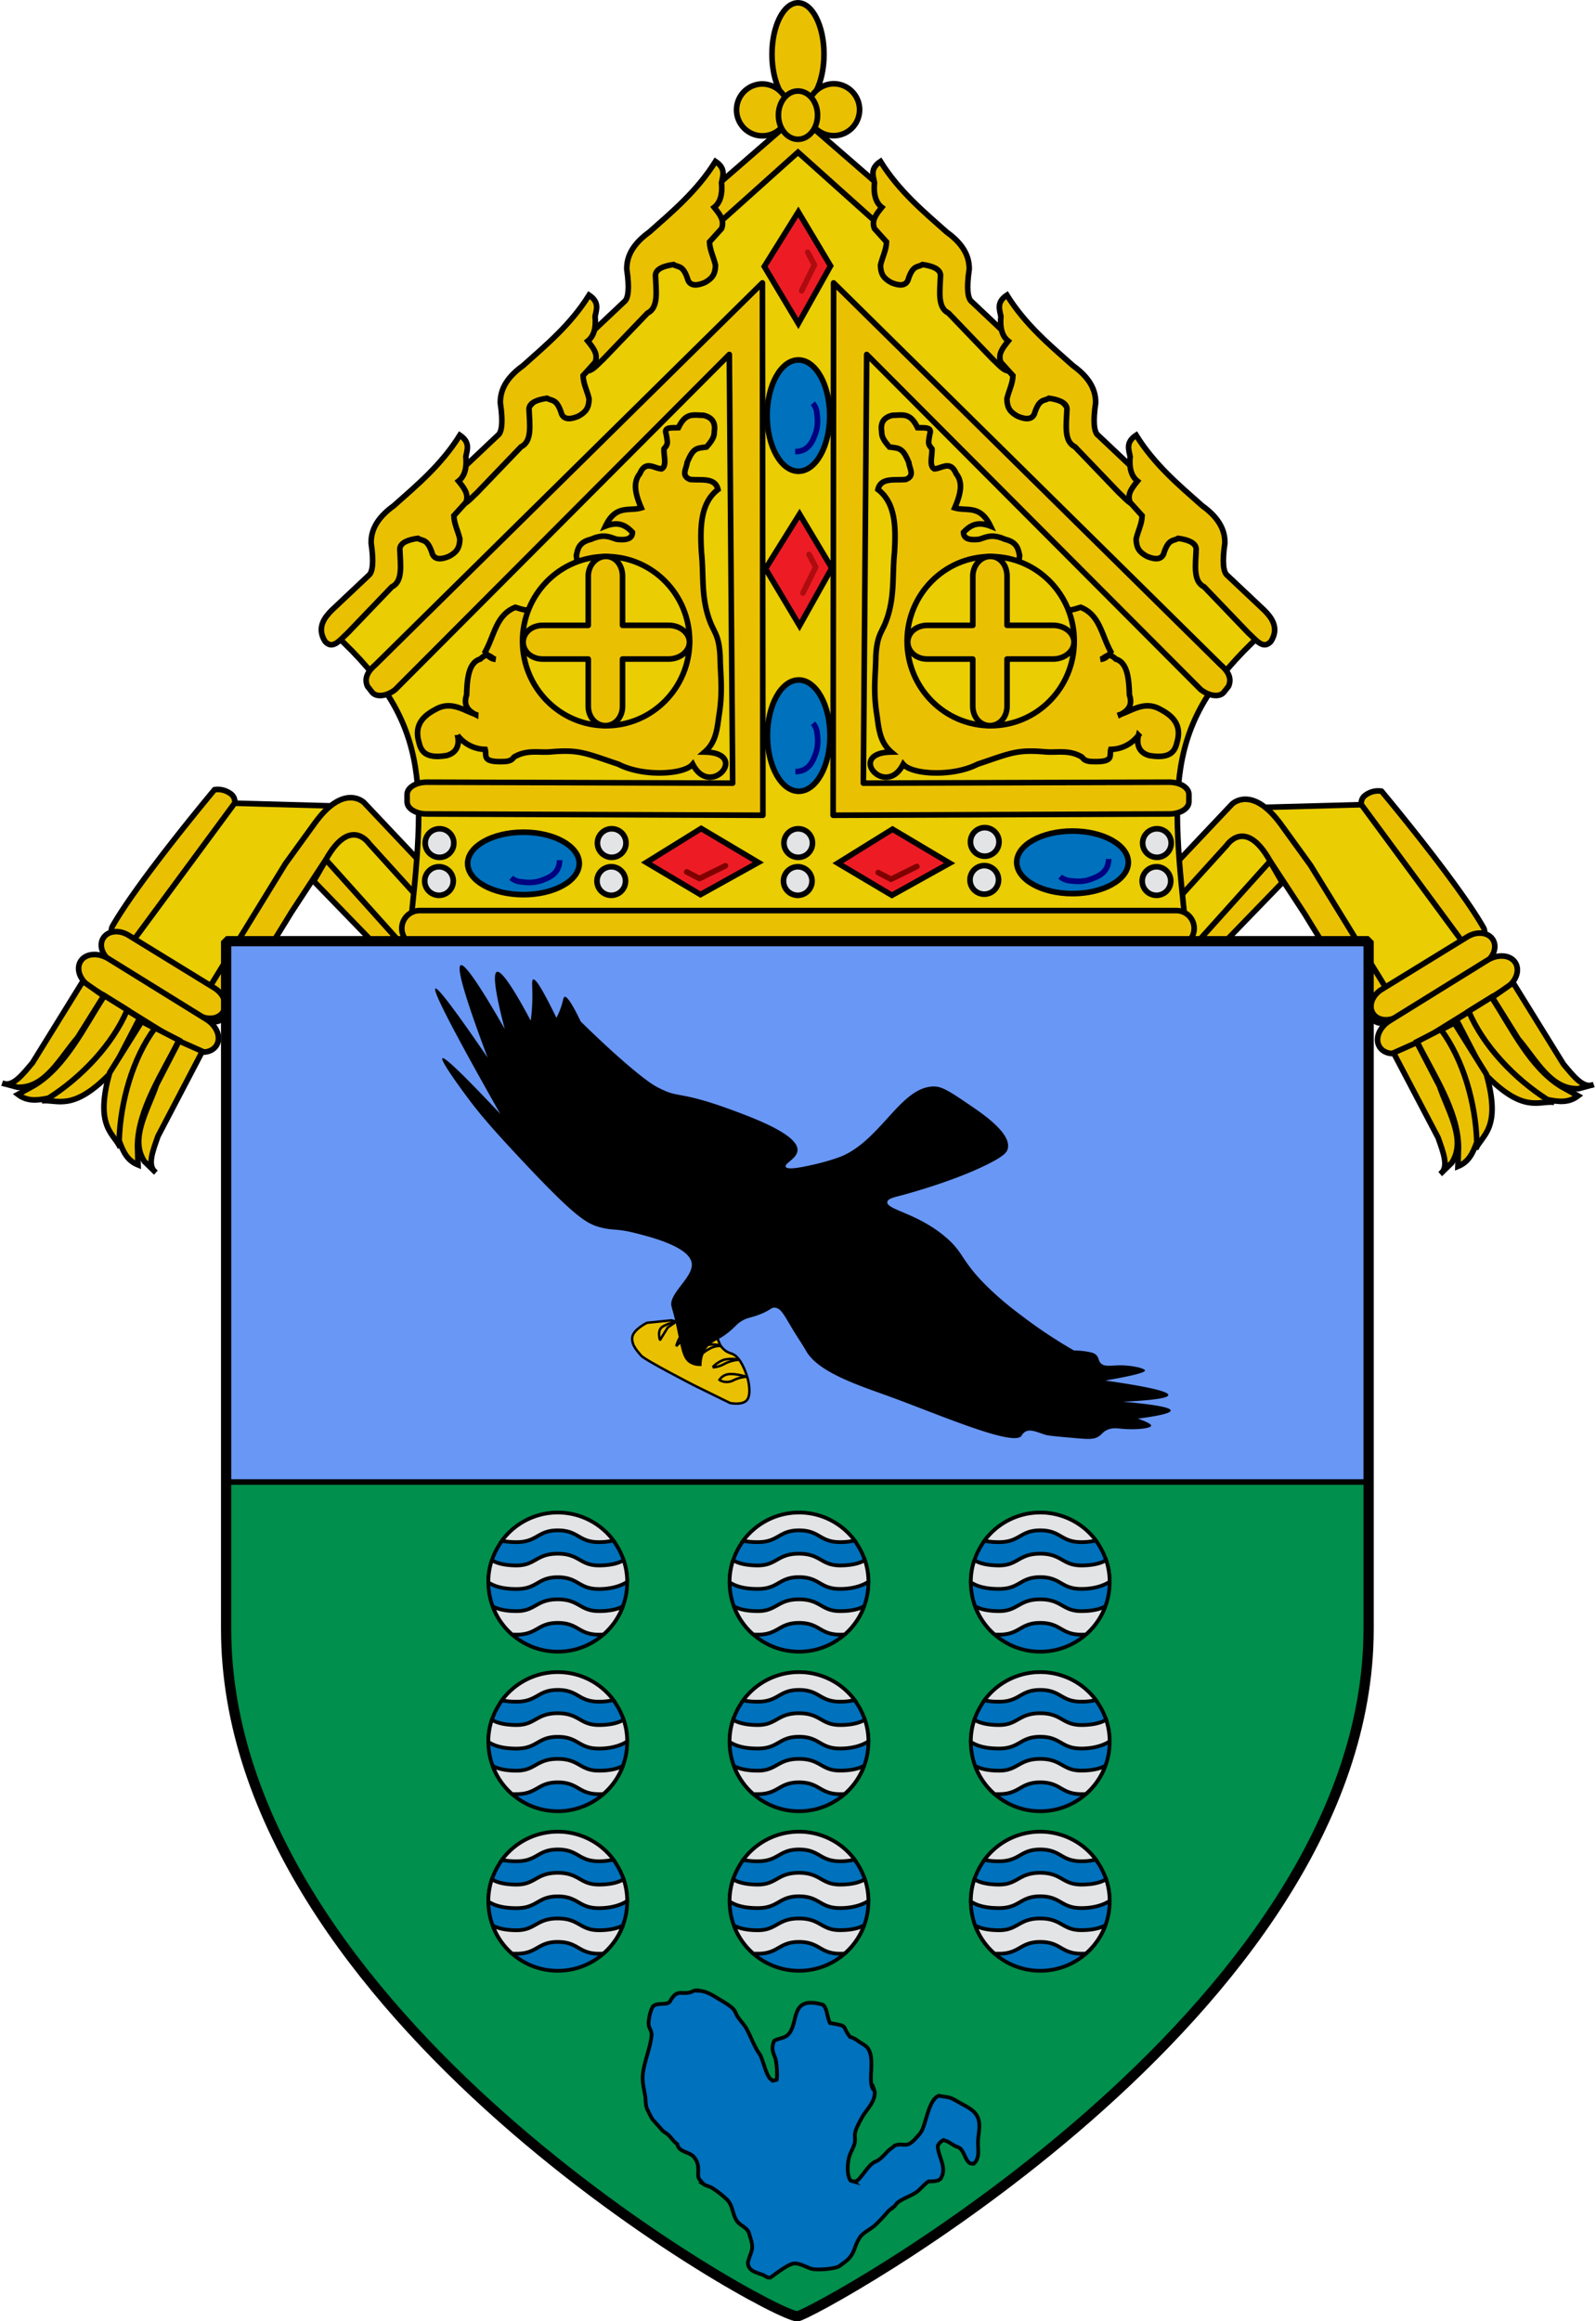 <svg xmlns="http://www.w3.org/2000/svg" width="855.65" height="1244.28" viewBox="0 0 855.65 1244.28">
  <g>
    <g>
      <path d="M650.8,505.4l39.77-43.82,56.08,85.55,55.25-31.3L738.29,431.1l-76.18,2.09L600.18,505.4Z" fill="#eacd02" stroke="#000" stroke-width="3"/>
      <path d="M747.4,536.68s-3.75,22.76-15.56,4.84-32.39-51.68-32.39-51.68L680.84,461.4C667.72,438,657.75,453,657.75,453l-47.69,52.62.76-22,49.72-52.62s10.68-10.59,26.38,11.13l15.73,21.75Z" fill="#eac102" stroke="#000" stroke-width="3"/>
      <path d="M641.42,505.62l39.45-43.92,6.59,11.4L656.59,505Z" fill="#eac102" stroke="#000" stroke-linecap="round" stroke-linejoin="round" stroke-width="3"/>
      <path d="M794.54,505.55c.89-.54,2.37-5.58.75-8.41-14.18-24.77-54.62-73.05-54.62-73.05h0a11.4,11.4,0,0,0-6.94,1.1c-1.81,1-4,2.16-4,5.92l55.62,75.49C787.28,509.17,792.34,506.88,794.54,505.55Z" fill="#eac102" stroke="#000" stroke-width="3"/>
      <g>
        <path d="M740.77,530.34l46-28.23c5.07-3.11,11.14-2.43,13.6,1.55s.34,9.69-4.74,12.81l-46,28.22c-5.08,3.12-11.15,2.43-13.6-1.55S735.69,533.45,740.77,530.34Z" fill="#eac102" stroke="#000" stroke-linecap="round" stroke-linejoin="round" stroke-width="3" fill-rule="evenodd"/>
        <path d="M745.06,547.15l52.37-32.44c5.67-3.51,12.36-2.91,15,1.33s.2,10.49-5.46,14L754.6,562.47c-5.67,3.51-12.36,2.92-15-1.32S739.39,550.66,745.06,547.15Z" fill="#eac102" stroke="#000" stroke-linecap="round" stroke-linejoin="round" stroke-width="3" fill-rule="evenodd"/>
        <path d="M833.17,590.89c-8-1.17-16.33,6.56-37.5-15.66L780.76,546.5l7.53-4.64c5.8,16,18.12,29.69,29.23,38.1Z" fill="#eac102" stroke="#000" stroke-width="3"/>
        <path d="M787.41,542.08l12.22-7.59c10.55,16.1,20.65,37.74,37.39,47.93l9,5c-5,3.81-10.24,3.27-16.43,2C812,578.25,795.13,560.52,787.41,542.08Z" fill="#eac102" stroke="#000" stroke-width="3"/>
        <path d="M800.06,534.64l11.16-7.86,27,43.66c5.31,6.31,10.61,13.31,16.13,10.94l-8.24,2.21c-14.72.47-22.48-15.34-32.15-26.67Z" fill="#eac102" stroke="#000" stroke-width="3"/>
        <path d="M791.19,615.92c3.08-7.45,14-10.64,5.66-40.14l-17.16-27.46-7.83,4.08c10.8,13.14,16.33,30.71,17.9,44.53Z" fill="#eac102" stroke="#000" stroke-width="3"/>
        <path d="M772.49,551.77l-12.79,6.59c8.49,17.26,22,37,22.22,56.54l-.3,10.31c5.86-2.38,8-7.11,10.14-13-.63-20.9-7.32-44.37-19.27-60.4Z" fill="#eac102" stroke="#000" stroke-width="3"/>
        <path d="M759.61,558.81l-12.48,5.55L771,609.84c2.72,7.78,6,15.9,1.19,19.42l6.12-5.94c7.92-12.38-1.75-27.1-6.58-41.18Z" fill="#eac102" stroke="#000" stroke-width="3"/>
      </g>
    </g>
    <g>
      <path d="M204.84,504.62l-39.77-43.83L109,546.35l-55.24-31.3,63.61-84.73,76.18,2.09,61.93,72.21Z" fill="#eacd02" stroke="#000" stroke-width="3"/>
      <path d="M108.24,535.9s3.76,22.76,15.56,4.84,32.39-51.68,32.39-51.68l18.62-28.44c13.12-23.36,23.09-8.43,23.09-8.43l47.69,52.62-.77-22.05-49.71-52.61s-10.68-10.59-26.38,11.13L153,463Z" fill="#eac102" stroke="#000" stroke-width="3"/>
      <path d="M214.22,504.83l-39.44-43.92-6.6,11.4,30.88,31.88Z" fill="#eac102" stroke="#000" stroke-linecap="round" stroke-linejoin="round" stroke-width="3"/>
      <path d="M61.11,504.76c-.9-.53-2.37-5.58-.76-8.4C74.53,471.59,115,423.31,115,423.31h0a11.36,11.36,0,0,1,6.94,1.1c1.81,1,4,2.16,4,5.92L70.26,505.82C68.37,508.39,63.31,506.09,61.11,504.76Z" fill="#eac102" stroke="#000" stroke-width="3"/>
      <g>
        <path d="M114.87,529.55,68.92,501.33c-5.08-3.12-11.15-2.43-13.6,1.55s-.35,9.69,4.73,12.81l46,28.22c5.08,3.12,11.14,2.43,13.6-1.55S120,532.67,114.87,529.55Z" fill="#eac102" stroke="#000" stroke-linecap="round" stroke-linejoin="round" stroke-width="3" fill-rule="evenodd"/>
        <path d="M110.59,546.37,58.21,513.93c-5.67-3.51-12.36-2.92-15,1.33s-.21,10.48,5.46,14l52.38,32.44c5.66,3.51,12.35,2.92,15-1.33S116.26,549.88,110.59,546.37Z" fill="#eac102" stroke="#000" stroke-linecap="round" stroke-linejoin="round" stroke-width="3" fill-rule="evenodd"/>
        <path d="M22.48,590.1c8-1.16,16.32,6.56,37.5-15.66l14.9-28.73-7.52-4.63c-5.8,16-18.13,29.69-29.24,38.09Z" fill="#eac102" stroke="#000" stroke-width="3"/>
        <path d="M68.23,541.3,56,533.7c-10.54,16.1-20.65,37.74-37.39,47.94l-9,5c5,3.81,10.23,3.27,16.42,2C43.7,577.46,60.51,559.73,68.23,541.3Z" fill="#eac102" stroke="#000" stroke-width="3"/>
        <path d="M55.58,533.86,44.42,526l-27,43.67C12.07,576,6.77,583,1.26,580.6l8.24,2.21c14.72.47,22.47-15.34,32.14-26.68Z" fill="#eac102" stroke="#000" stroke-width="3"/>
        <path d="M64.46,615.14c-3.09-7.46-14-10.64-5.66-40.15L76,547.54l7.84,4.08c-10.8,13.13-16.33,30.71-17.9,44.52Z" fill="#eac102" stroke="#000" stroke-width="3"/>
        <path d="M83.15,551l12.79,6.59c-8.49,17.26-22,37-22.22,56.54l.3,10.31c-5.86-2.38-8-7.11-10.14-13C64.51,590.49,71.21,567,83.15,551Z" fill="#eac102" stroke="#000" stroke-width="3"/>
        <path d="M96,558l12.48,5.55L84.68,609.06c-2.71,7.78-6,15.9-1.18,19.41l-6.12-5.93c-7.93-12.38,1.74-27.1,6.57-41.18Z" fill="#eac102" stroke="#000" stroke-width="3"/>
      </g>
    </g>
    <path d="M427.63,505.09,219.18,503.9c9.41-86.15,12.32-118.17-44.77-168.51L427.82,63.33,681.24,335.39c-57.1,50.34-54.18,82.36-44.77,168.51L428,505.09" fill="#eacd02" stroke="#000" stroke-width="3"/>
    <path d="M225,488.1H630.64a9.55,9.55,0,0,1,9.57,9.55h0a9.56,9.56,0,0,1-9.57,9.55H225a9.57,9.57,0,0,1-9.58-9.55h0A9.56,9.56,0,0,1,225,488.1Z" fill="#eac102" stroke="#000" stroke-linecap="round" stroke-width="3"/>
    <path d="M211.81,369.73,391,190l1.81,229.79-164-.52h0c-5.85,0-10.56,2.93-10.55,6.54v4c0,3.61,4.72,6.51,10.57,6.5L409,437l-.25-285.36L201.34,356.26c-3.59,3.06-6.42,6.93-4.33,11.61l2.46,3.16c2.22,2.85,7.71,2.28,12.34-1.3Z" fill="#eac102" stroke="#000" stroke-linecap="round" stroke-linejoin="round" stroke-width="3" fill-rule="evenodd"/>
    <path d="M255.05,383c-7-2.44-13.43-7.52-21.8-2.59-7,3.68-11.17,8.8-8.65,17.39,1.11,5,3.65,9,14.66,7.22,5.1-1.17,7.42-5.32,6-10.92a19.07,19.07,0,0,0,14.85,7.59c1.05,3.35-2.44,7.21,11.09,6.47,3.28-.44,3.52-1.48,4.44-2.39,7.08-4.17,13.37-2.11,20-2.79,15-1.28,18.5.85,35.9,6.66,13.23,6.83,35.2,5.61,39.85,0,9.53,18.68,30.71-6.14,6.38-6.52,6.15-5.3,6.66-12.26,7.72-19.75,2.15-13.31.68-21.63.57-31.83-.64-9.75-2.25-11.37-4.7-16.66-5.79-13.62-3.94-25.74-5.27-38.49-.81-13.64-.7-26.71,8.84-34-1.52-6.51-8.66-4.85-14.85-5.37-5.15-1.92-2.05-5.78-1.69-9.07,3.29-8,5.06-7.63,10.34-8.32,4.89-5.41,4-7,4.32-9.26.36-4-1.37-6.74-6-7.77-5.36,0-9.38-1.64-13.34,6.66-3.41.16-7.94-.57-6.58,3.33,1,5.46.89,5.45-1.13,8-.31,3.32,1.73,9.22-1.32,10.73-4-.16-8.55-4.82-11.65,2.59-4,4.91-2.19,11.46.75,18.32-6.51,2-13.57-1.95-19.17,9.81,7.29-2.83,11.14-.17,14.47,3.33-.11,2.67-1.86,4.47-8.46,3.7-3.7-1.1-6.68-3.12-13.72,0-6.61,1.6-7.14,5.19-7.9,8.7l1.51,12.77-27.26,16.28c-1.27.6-4.24-.47-6.95-1.29-10.34,4.1-11.18,14.94-16.17,23.87,1.21,1.85,2.47,3.67,5.64,4.07-2.58-.53-3.9-4.49-8.27-.19-6.19,1.81-7.07,10.15-7.33,19.25-1.9,5.54.81,8.44,4.88,10.55Z" fill="#eac102" stroke="#000" stroke-width="3"/>
    <g>
      <path d="M280.15,343.66c0,25,20.06,45.34,44.79,45.34s44.79-20.3,44.79-45.34-20.05-45.34-44.79-45.34-44.76,20.27-44.79,45.3" fill="#eacd02" stroke="#000" stroke-linecap="round" stroke-linejoin="round" stroke-width="3" fill-rule="evenodd"/>
      <path d="M324.86,298.24c5.08,0,8.89,4.65,8.89,10.61v26.34h24.71c6.06,0,11.17,4,11.17,9s-5.11,9.06-11.17,9.06H333.75v25.28c0,6-4.08,10.43-9.17,10.43s-9.2-4.46-9.2-10.43V353.27H291c-6.06,0-10.53-4.06-10.53-9.06s4.47-9,10.53-9h24.37V308.85C315.38,302.89,319.77,298.24,324.86,298.24Z" fill="#eac102" stroke="#000" stroke-linecap="round" stroke-linejoin="round" stroke-width="3" fill-rule="evenodd"/>
    </g>
    <path d="M371.75,110.3l6,8.93,10.45-2.12h0L427.82,81.6l39.66,35.51h0l10.44,2.12,6-8.93L427.82,61.61Z" fill="#eac102" stroke="#000" stroke-width="3"/>
    <g>
      <path d="M521.05,161.79l19.67,18.55c3.68,3.68,8.33,9.35,3.58,16.76-4.17,4.63-8-.87-12.16-4.63l-23.61-24.62c-6.12-3-4.59-11.85-4.29-20.33-.2-3.52-4.74-5-9.66-5.71-2.62,1.66-5.25-.06-7.87,8.57-1.43,2.93-4.65,2.88-8.94,1.07-3.89-2.18-5.59-4.29-5.72-9.28,1-4.4,3.09-8.08,3.22-12.48l-6.44-7.14c-1.83-4.43,1.11-7.91,3.93-11.41-3.2-2.52-4.55-6.88-3.93-13.2-.75-3.8-2.45-7.61,3.22-11.41,9.87,15.81,22.77,26.59,35.41,37.81,7.46,5.38,12.31,11.74,12.16,20-1.52,10.31-.87,15.73,1.43,17.48Z" fill="#eac102" stroke="#000" stroke-width="3"/>
      <path d="M588.83,233.42,608.5,252c3.68,3.68,8.33,9.35,3.58,16.77-4.17,4.63-8-.88-12.16-4.64l-23.61-24.61c-6.12-3-4.58-11.86-4.29-20.33-.2-3.52-4.74-5-9.66-5.71-2.62,1.65-5.24-.07-7.87,8.56-1.43,2.93-4.65,2.89-8.94,1.07-3.88-2.18-5.59-4.29-5.72-9.28,1-4.39,3.09-8.08,3.22-12.48l-6.44-7.13c-1.82-4.43,1.12-7.91,3.93-11.42-3.2-2.51-4.54-6.88-3.93-13.2-.74-3.8-2.45-7.61,3.22-11.41C549.7,174,562.6,184.75,575.24,196c7.46,5.38,12.31,11.74,12.16,20-1.52,10.31-.86,15.74,1.43,17.48Z" fill="#eac102" stroke="#000" stroke-width="3"/>
      <path d="M658.11,308.54l19.67,18.55c3.68,3.68,8.33,9.35,3.58,16.76-4.17,4.63-8-.87-12.16-4.63L645.59,314.6c-6.12-3-4.59-11.86-4.29-20.33-.2-3.52-4.74-5-9.66-5.71-2.62,1.66-5.25-.06-7.87,8.56-1.43,2.94-4.65,2.89-8.94,1.07-3.89-2.17-5.6-4.28-5.72-9.27,1-4.4,3.09-8.09,3.22-12.49l-6.44-7.13c-1.83-4.43,1.11-7.91,3.93-11.41-3.2-2.52-4.55-6.88-3.93-13.2-.75-3.81-2.45-7.61,3.22-11.42,9.87,15.82,22.77,26.6,35.41,37.81,7.46,5.39,12.31,11.75,12.16,20-1.52,10.3-.87,15.73,1.43,17.48Z" fill="#eac102" stroke="#000" stroke-width="3"/>
    </g>
    <g>
      <path d="M334.6,161.79l-19.68,18.55c-3.67,3.68-8.32,9.35-3.57,16.76,4.17,4.63,8-.87,12.16-4.63l23.61-24.62c6.12-3,4.58-11.85,4.29-20.33.2-3.52,4.74-5,9.65-5.71,2.63,1.66,5.25-.06,7.87,8.57,1.44,2.93,4.66,2.88,8.95,1.07,3.88-2.18,5.59-4.29,5.72-9.28-1-4.4-3.09-8.08-3.22-12.48l6.44-7.14c1.82-4.43-1.12-7.91-3.94-11.41,3.2-2.52,4.55-6.88,3.94-13.2.74-3.8,2.44-7.61-3.22-11.41-9.87,15.81-22.78,26.59-35.41,37.81-7.46,5.38-12.31,11.74-12.16,20,1.52,10.31.86,15.73-1.43,17.48Z" fill="#eac102" stroke="#000" stroke-width="3"/>
      <path d="M266.81,233.42,247.14,252c-3.67,3.68-8.32,9.35-3.58,16.77,4.18,4.63,8-.88,12.16-4.64l23.61-24.61c6.13-3,4.59-11.86,4.29-20.33.21-3.52,4.75-5,9.66-5.71,2.62,1.65,5.25-.07,7.87,8.56,1.43,2.93,4.65,2.89,8.94,1.07,3.89-2.18,5.6-4.29,5.73-9.28-1-4.39-3.1-8.08-3.22-12.48l6.44-7.13c1.82-4.43-1.12-7.91-3.94-11.42,3.2-2.51,4.55-6.88,3.94-13.2.74-3.8,2.44-7.61-3.22-11.41C305.94,174,293,184.75,280.41,196c-7.47,5.38-12.32,11.74-12.17,20,1.52,10.31.87,15.74-1.43,17.48Z" fill="#eac102" stroke="#000" stroke-width="3"/>
      <path d="M197.54,308.54l-19.68,18.55c-3.67,3.68-8.32,9.35-3.57,16.76,4.17,4.63,8-.87,12.16-4.63l23.61-24.62c6.12-3,4.58-11.86,4.29-20.33.2-3.52,4.74-5,9.66-5.71,2.62,1.66,5.24-.06,7.86,8.56,1.44,2.94,4.66,2.89,8.95,1.07,3.88-2.17,5.59-4.28,5.72-9.27-1-4.4-3.09-8.09-3.22-12.49l6.44-7.13c1.82-4.43-1.12-7.91-3.94-11.41,3.21-2.52,4.55-6.88,3.94-13.2.74-3.81,2.44-7.61-3.22-11.42-9.87,15.82-22.78,26.6-35.41,37.81-7.46,5.39-12.31,11.75-12.16,20,1.52,10.3.86,15.73-1.43,17.48Z" fill="#eac102" stroke="#000" stroke-width="3"/>
    </g>
    <path d="M643.84,369.73,464.66,190l-1.81,229.79,164-.52h0c5.85,0,10.55,2.93,10.55,6.54v4c0,3.61-4.72,6.51-10.57,6.5L446.66,437l.25-285.36L654.3,356.26c3.59,3.06,6.42,6.93,4.34,11.61L656.18,371c-2.23,2.85-7.72,2.28-12.34-1.3Z" fill="#eac102" stroke="#000" stroke-linecap="round" stroke-linejoin="round" stroke-width="3" fill-rule="evenodd"/>
    <path d="M600.59,383c7-2.44,13.43-7.52,21.81-2.59,7,3.68,11.16,8.8,8.64,17.39-1.1,5-3.65,9-14.66,7.22-5.09-1.17-7.42-5.32-6-10.92a19.07,19.07,0,0,1-14.85,7.59c-1,3.35,2.44,7.21-11.1,6.47-3.28-.44-3.52-1.48-4.44-2.39-7.07-4.17-13.36-2.11-20-2.79-15-1.28-18.5.85-35.91,6.66-13.22,6.83-35.2,5.61-39.85,0-9.53,18.68-30.7-6.14-6.38-6.52-6.15-5.3-6.66-12.26-7.72-19.75-2.15-13.31-.67-21.63-.56-31.83.64-9.75,2.25-11.37,4.7-16.66,5.79-13.62,3.94-25.74,5.26-38.49.82-13.64.71-26.71-8.83-34,1.51-6.51,8.65-4.85,14.85-5.37,5.14-1.92,2.05-5.78,1.69-9.07-3.29-8-5.06-7.63-10.34-8.32-4.89-5.41-4-7-4.32-9.26-.37-4,1.37-6.74,6-7.77,5.36,0,9.39-1.64,13.35,6.66,3.41.16,7.93-.57,6.58,3.33-1,5.46-.89,5.45,1.13,8,.3,3.32-1.74,9.22,1.31,10.73,4-.16,8.55-4.82,11.66,2.59,4,4.91,2.18,11.46-.76,18.32,6.51,2,13.57-1.95,19.18,9.81-7.29-2.83-11.14-.17-14.48,3.33.12,2.67,1.87,4.47,8.46,3.7,3.71-1.1,6.68-3.12,13.73,0,6.6,1.6,7.13,5.19,7.89,8.7l-1.5,12.77,27.25,16.28c1.28.6,4.25-.47,7-1.29,10.34,4.1,11.17,14.94,16.17,23.87-1.21,1.85-2.47,3.67-5.64,4.07,2.58-.53,3.9-4.49,8.27-.19,6.19,1.81,7.06,10.15,7.33,19.25,1.89,5.54-.81,8.44-4.89,10.55Z" fill="#eac102" stroke="#000" stroke-width="3"/>
    <g>
      <path d="M486.33,343.66c0,25,20.05,45.34,44.79,45.34s44.79-20.3,44.79-45.34-20.06-45.34-44.79-45.34-44.77,20.27-44.79,45.3" fill="#eacd02" stroke="#000" stroke-linecap="round" stroke-linejoin="round" stroke-width="3" fill-rule="evenodd"/>
      <path d="M531,298.24c5.09,0,8.9,4.65,8.9,10.61v26.34h24.7c6.06,0,11.18,4,11.18,9s-5.12,9.06-11.18,9.06h-24.7v25.28c0,6-4.08,10.43-9.17,10.43s-9.21-4.46-9.21-10.43V353.27H497.19c-6.06,0-10.53-4.06-10.53-9.06s4.47-9,10.53-9h24.36V308.85C521.55,302.89,525.94,298.24,531,298.24Z" fill="#eac102" stroke="#000" stroke-linecap="round" stroke-linejoin="round" stroke-width="3" fill-rule="evenodd"/>
    </g>
    <g>
      <ellipse cx="427.82" cy="29.07" rx="13.94" ry="27.55" fill="#eac102" stroke="#000" stroke-linecap="round" stroke-width="3"/>
      <path d="M422.69,59.38A13.91,13.91,0,1,1,408.79,45,14.14,14.14,0,0,1,422.69,59.38Z" fill="#eac102" stroke="#000" stroke-linecap="round" stroke-linejoin="round" stroke-width="3" fill-rule="evenodd"/>
      <path d="M433,59.26a13.92,13.92,0,1,0,13.91-14.37A14.15,14.15,0,0,0,433,59.26Z" fill="#eac102" stroke="#000" stroke-linecap="round" stroke-linejoin="round" stroke-width="3" fill-rule="evenodd"/>
      <path d="M438.31,61.73c0,7.14-4.69,12.94-10.49,12.94s-10.49-5.8-10.49-12.94,4.7-12.94,10.49-12.94,10.49,5.8,10.49,12.94Z" fill="#eac102" stroke="#000" stroke-linecap="round" stroke-linejoin="round" stroke-width="3" fill-rule="evenodd"/>
    </g>
    <g>
      <g>
        <path d="M428,113.62l17.27,28.92L428,173.41l-18.24-30.55Z" fill="#ed1c24" stroke="#000" stroke-width="3"/>
        <path d="M429.76,155.88l6.87-13.83L433,135.23" fill="none" stroke="#ae0c0f" stroke-linecap="round" stroke-linejoin="round" stroke-width="3"/>
      </g>
      <g>
        <path d="M428.66,275.58l17.27,28.92-17.27,30.87-18.25-30.54Z" fill="#ed1c24" stroke="#000" stroke-width="3"/>
        <path d="M430.45,317.85,437.32,304l-3.58-6.83" fill="none" stroke="#ae0c0f" stroke-linecap="round" stroke-linejoin="round" stroke-width="3"/>
      </g>
      <g>
        <path d="M444.84,222.78c0,16.48-7.52,29.84-16.79,29.84s-16.79-13.36-16.79-29.84,7.52-29.84,16.79-29.84,16.78,13.34,16.79,29.81" fill="#0071bc" stroke="#000" stroke-linecap="round" stroke-linejoin="round" stroke-width="3" fill-rule="evenodd"/>
        <path d="M426.28,242.06c5.07.05,8.31-2.84,10.2-7.86,2.26-5,1.95-9.13,1.42-13.14a8.85,8.85,0,0,0-2.14-4.87" fill="none" stroke="navy" stroke-width="3"/>
      </g>
      <g>
        <path d="M445,394.32c0,16.48-7.52,29.83-16.79,29.83s-16.78-13.35-16.78-29.83,7.51-29.84,16.78-29.84,16.78,13.34,16.79,29.81" fill="#0071bc" stroke="#000" stroke-linecap="round" stroke-linejoin="round" stroke-width="3" fill-rule="evenodd"/>
        <path d="M426.4,413.6c5.07,0,8.3-2.84,10.19-7.87,2.26-5,2-9.13,1.43-13.13a8.78,8.78,0,0,0-2.15-4.88" fill="none" stroke="navy" stroke-width="3"/>
      </g>
      <g>
        <path d="M346.53,462.29l29,17.22,31-17.22-30.63-18.2Z" fill="#ed1c24" stroke="#000" stroke-width="3"/>
        <path d="M388.91,464.08,375,470.93l-6.84-3.58" fill="none" stroke="maroon" stroke-linecap="round" stroke-linejoin="round" stroke-width="3"/>
      </g>
      <g>
        <path d="M449.17,462.67l29,17.22,30.95-17.22-30.63-18.2Z" fill="#ed1c24" stroke="#000" stroke-width="3"/>
        <path d="M491.55,464.46l-13.87,6.84-6.84-3.57" fill="none" stroke="maroon" stroke-linecap="round" stroke-linejoin="round" stroke-width="3"/>
      </g>
      <g>
        <path d="M575,479c16.53,0,29.92-7.5,29.92-16.75S591.53,445.47,575,445.47s-29.92,7.5-29.92,16.74S558.46,479,575,479" fill="#0071bc" stroke="#000" stroke-linecap="round" stroke-linejoin="round" stroke-width="3" fill-rule="evenodd"/>
        <path d="M594.34,460.45c0,5.06-2.85,8.28-7.89,10.17-5.06,2.26-9.16,1.95-13.17,1.42a8.89,8.89,0,0,1-4.89-2.14" fill="none" stroke="navy" stroke-width="3"/>
      </g>
      <g>
        <path d="M280.64,479.57c16.53,0,29.92-7.5,29.92-16.74s-13.39-16.75-29.92-16.75-29.92,7.5-29.92,16.75,13.38,16.73,29.89,16.74" fill="#0071bc" stroke="#000" stroke-linecap="round" stroke-linejoin="round" stroke-width="3" fill-rule="evenodd"/>
        <path d="M300,461.06c0,5.06-2.85,8.28-7.89,10.17-5.06,2.26-9.16,1.95-13.17,1.42a8.9,8.9,0,0,1-4.89-2.13" fill="none" stroke="navy" stroke-width="3"/>
      </g>
      <g>
        <path d="M535.59,451.27a7.65,7.65,0,1,1-7.65-7.63,7.64,7.64,0,0,1,7.65,7.63" fill="#e3e4e5" stroke="#000" stroke-linecap="round" stroke-linejoin="round" stroke-width="3"/>
        <path d="M535.34,471.63a7.65,7.65,0,1,1-7.65-7.63,7.64,7.64,0,0,1,7.65,7.63" fill="#e3e4e5" stroke="#000" stroke-linecap="round" stroke-linejoin="round" stroke-width="3"/>
      </g>
      <g>
        <path d="M627.9,451.88a7.65,7.65,0,1,1-7.65-7.63,7.63,7.63,0,0,1,7.65,7.63" fill="#e3e4e5" stroke="#000" stroke-linecap="round" stroke-linejoin="round" stroke-width="3"/>
        <path d="M627.66,472.24a7.65,7.65,0,1,1-7.65-7.63,7.64,7.64,0,0,1,7.65,7.63" fill="#e3e4e5" stroke="#000" stroke-linecap="round" stroke-linejoin="round" stroke-width="3"/>
      </g>
      <g>
        <path d="M335.6,451.88a7.65,7.65,0,1,1-7.65-7.63,7.63,7.63,0,0,1,7.65,7.63" fill="#e3e4e5" stroke="#000" stroke-linecap="round" stroke-linejoin="round" stroke-width="3"/>
        <path d="M335.36,472.24a7.65,7.65,0,1,1-7.65-7.63,7.65,7.65,0,0,1,7.65,7.63" fill="#e3e4e5" stroke="#000" stroke-linecap="round" stroke-linejoin="round" stroke-width="3"/>
      </g>
      <g>
        <path d="M243.29,451.88a7.66,7.66,0,1,1-7.65-7.63,7.64,7.64,0,0,1,7.65,7.63" fill="#e3e4e5" stroke="#000" stroke-linecap="round" stroke-linejoin="round" stroke-width="3"/>
        <path d="M243,472.24a7.65,7.65,0,1,1-7.65-7.63,7.64,7.64,0,0,1,7.65,7.63" fill="#e3e4e5" stroke="#000" stroke-linecap="round" stroke-linejoin="round" stroke-width="3"/>
      </g>
      <g>
        <path d="M435.59,451.88a7.65,7.65,0,1,1-7.65-7.63,7.63,7.63,0,0,1,7.65,7.63" fill="#e3e4e5" stroke="#000" stroke-linecap="round" stroke-linejoin="round" stroke-width="3"/>
        <path d="M435.35,472.24a7.65,7.65,0,1,1-7.65-7.63,7.64,7.64,0,0,1,7.65,7.63" fill="#e3e4e5" stroke="#000" stroke-linecap="round" stroke-linejoin="round" stroke-width="3"/>
      </g>
    </g>
  </g>
  <g>
    <path d="M121.23,794.4v78.66a232.75,232.75,0,0,0,7.31,57.24c13.89,54.89,46.19,105.39,84.66,149,87,98.66,205.5,162.27,214.28,162.27,4.18,0,123.72-63.71,212.18-162.27,39.2-43.67,72.31-94.18,86.57-149a226.91,226.91,0,0,0,7.51-57.24V794.4Z" fill="#008f4c"/>
    <path d="M733.74,504.51H121.23V794.4H733.74Z" fill="#6997f5"/>
  </g>
  <g>
    <g>
      <g>
        <path d="M401,739.59s-1.7-7-5-11.11-4.89-2.14-8.26-5.5-1.21-4.15-5.23-7.92c-7-3.81-22.69-7.33-22.69-7.33l-13,1.33s-7.67,3.77-7.89,8.06,2.87,7.11,4.77,9.48,28.64,16.09,28.64,16.09l19.07,9.36s6.72,1.43,9.13-1.69.48-10.77.48-10.77Z" fill="#eac102" stroke="#000" stroke-width="1.3" fill-rule="evenodd"/>
        <path d="M400.09,737.93s-6-1.86-9.67-1.31a6.78,6.78,0,0,0-5,3.51h0" fill="none" stroke="#000" stroke-width="1.3"/>
        <path d="M395.73,728.75a17.93,17.93,0,0,0-7.61.12,15.47,15.47,0,0,0-6.08,4" fill="none" stroke="#000" stroke-width="1.3"/>
        <path d="M386.44,721.48a11.55,11.55,0,0,0-6.4,1.69c-3.6,1.93-5.33,4.45-7.43,5.54" fill="none" stroke="#000" stroke-width="1.3"/>
        <path d="M375.51,712a16.71,16.71,0,0,0-5.44,2.9,88.63,88.63,0,0,0-7.59,6.7" fill="none" stroke="#000" stroke-width="1.3"/>
        <path d="M362,708.82l-4,2.74-4.32,7" fill="none" stroke="#000" stroke-width="1.3"/>
      </g>
      <path d="M385.85,721.14s-4.8-1.4-8.41.53-5,7.34-5,7.34" fill="none" stroke="#000" stroke-width="1.3"/>
      <path d="M374.91,711.91a19.66,19.66,0,0,0-7.49,2.1c-3.61,1.93-4.86,7.65-4.86,7.65" fill="none" stroke="#000" stroke-width="1.3"/>
      <path d="M396,728.9a19.63,19.63,0,0,0-7.48,2.1,15.52,15.52,0,0,1-6.43,2" fill="none" stroke="#000" stroke-width="1.3"/>
      <path d="M400.36,737.94a19.63,19.63,0,0,0-7.48,2.1,7.59,7.59,0,0,1-7.16-.32" fill="none" stroke="#000" stroke-width="1.3"/>
      <path d="M362.09,708.56a23.19,23.19,0,0,0-6.59,2.4c-3.61,1.93-1.6,7.47-1.6,7.47" fill="none" stroke="#000" stroke-width="1.3"/>
    </g>
    <path d="M376.14,732.19a10.48,10.48,0,0,1-6.29-1.37c-3.91-2.42-4.45-7-7.15-19.74-.94-4.43-1.58-6.84-2-8.29s-.61-2.22-.68-2.49c-1.78-6.73,11.55-15.47,10.86-22.92-.83-8.93-21.6-14.21-30-16.34-10.53-2.68-11.86-1.32-18.72-3.07-7.83-2-13.94-5.75-42.73-36.42-16.61-17.7-22.72-25.13-28.25-32.51-1.63-2.17-15.38-20.58-14-21.79.83-.71,7.06,4.31,31,29.79Q231,531.37,233.42,529.89q1.88-1.15,28,37Q243.43,519,247,517.38q3.17-1.47,23.62,34.21c-2.36-8.89-7.47-29.36-4.21-30.64s13.91,18.18,18.12,26.17c.15-1.12.35-2.7.51-4.59,1-11.47-.43-17,.77-17.49s4.16,3.41,12.51,20.55a37.53,37.53,0,0,0,2-4.47c1.68-4.41,1.53-6.53,2.4-6.79s3.15,1.72,8.58,13.17c18.76,18.46,33.87,31.15,40.17,34.73a52.73,52.73,0,0,0,7.14,3.33c6.32,2.1,11,1.09,32.86,9.09,13,4.76,36.85,13.66,36.09,22.13-.39,4.37-7.17,6.82-6.3,8.68s9.13.11,14.81-1.19A113.16,113.16,0,0,0,450.7,620c21.77-8.83,32.35-38,50.38-37.62,4.3.09,9.11,3.35,18.72,9.87,7.33,5,22.37,15.16,20.51,23.41-.41,1.82-1.7,3.82-10.38,8.2-18.83,9.52-45,16.46-46.72,16.9-4.4,1.15-7.21,1.82-7.49,3.49-.7,4.2,16.17,5.91,31.4,19,10,8.61,7.9,12.33,22.22,26.45a172.73,172.73,0,0,0,17.53,14.89,257.92,257.92,0,0,0,28.93,19.32,40.54,40.54,0,0,1,7.28.64c2.92.52,3.71,1,4.21,1.4,1.92,1.52,1.45,3.25,2.81,4.73,1.89,2,5.16,1.32,9.18,1.19,7.18-.22,14.45,1.57,14.57,2.76.07.84-3.91,2.37-21.31,5.38q34,4.85,33.82,7.77-.15,2.46-24.39,3.58,25.63,2.22,25.66,4.72,0,2.07-17.61,4.34c6.13,2.17,7.25,3.25,7.14,3.83-.25,1.43-8.25,2.26-15.19,1.66-3-.26-5.61-.77-8.55.64-2.17,1-2.45,2.13-4.26,3.33-2.49,1.66-5.07,1.66-12.46,1-9.73-.86-14.59-1.29-16.22-1.79-4.47-1.37-8.16-3.36-11-1.53a5.56,5.56,0,0,0-1.79,2c-4,6.25-44.72-11.5-71.47-21.23-15.44-5.61-37.55-12.65-44.06-24.21-2.17-3.85-4.76-7.45-7-11.24-4.92-8.23-6.41-11.48-9.53-11.91-2.27-.32-2.22,1.31-8.68,3.74-4.67,1.76-6.36,1.53-9.58,3.56-2,1.26-2.43,2-4.72,4.1-7.26,6.58-10.9,6-13.95,10.55A16.05,16.05,0,0,0,376.14,732.19Z"/>
  </g>
  <g>
    <g>
      <circle cx="557.7" cy="933.65" r="37.22" fill="#0071bc" stroke="#000" stroke-miterlimit="2.7" stroke-width="2"/>
      <path d="M579.74,924.66c-10.27,0-10.46-6.31-22.07-6.31s-11.89,6.31-22.06,6.31c-8.34,0-12.11-2.08-13.22-2.86a37.1,37.1,0,0,0-1.91,11.75v0c0,.09,0,.17,0,.25,1.85.94,5.39,3.46,15.12,3.46,11.17,0,11.23-6.31,22.06-6.31,11.18,0,11.06,6.31,22.07,6.31,8.4,0,13.35-2.63,15.18-3.84A37.23,37.23,0,0,0,593,921.77C591.94,922.52,588.13,924.66,579.74,924.66Z" fill="#e3e4e5" stroke="#000" stroke-miterlimit="1.99" stroke-width="2"/>
      <path d="M557.67,905.84c11.18,0,11.06,6.31,22.07,6.31a33.89,33.89,0,0,0,7.81-.86,37.21,37.21,0,0,0-59.81.16,39.14,39.14,0,0,0,7.87.7C546.78,912.15,546.84,905.84,557.67,905.84Z" fill="#e3e4e5" stroke="#000" stroke-miterlimit="1.99" stroke-width="2"/>
      <path d="M557.67,942.82c-11.52,0-11.89,6.31-22.06,6.31-7.56,0-11.36-1.71-12.83-2.61a37.33,37.33,0,0,0,10.48,15.18c.74,0,1.52,0,2.35,0,11.17,0,11.23-6.31,22.06-6.31,11.18,0,11.06,6.31,22.07,6.31.85,0,1.66,0,2.44-.08a37.4,37.4,0,0,0,10.47-15.2c-1.45.89-5.29,2.66-12.91,2.66C569.47,949.13,569.28,942.82,557.67,942.82Z" fill="#e3e4e5" stroke="#000" stroke-miterlimit="1.99" stroke-width="2"/>
    </g>
    <g>
      <circle cx="557.7" cy="1019.18" r="37.22" fill="#0071bc" stroke="#000" stroke-miterlimit="2.7" stroke-width="2"/>
      <path d="M579.74,1010.19c-10.27,0-10.46-6.31-22.07-6.31s-11.89,6.31-22.06,6.31c-8.34,0-12.11-2.08-13.22-2.86a37.1,37.1,0,0,0-1.91,11.75v0c0,.08,0,.16,0,.24,1.85.95,5.39,3.46,15.12,3.46,11.17,0,11.23-6.31,22.06-6.31,11.18,0,11.06,6.31,22.07,6.31,8.4,0,13.35-2.63,15.18-3.84A37.23,37.23,0,0,0,593,1007.3C591.94,1008.05,588.13,1010.19,579.74,1010.19Z" fill="#e3e4e5" stroke="#000" stroke-miterlimit="1.99" stroke-width="2"/>
      <path d="M557.67,991.37c11.18,0,11.06,6.31,22.07,6.31a33.89,33.89,0,0,0,7.81-.86,37.21,37.21,0,0,0-59.81.16,39.14,39.14,0,0,0,7.87.7C546.78,997.68,546.84,991.37,557.67,991.37Z" fill="#e3e4e5" stroke="#000" stroke-miterlimit="1.99" stroke-width="2"/>
      <path d="M557.67,1028.35c-11.52,0-11.89,6.31-22.06,6.31-7.56,0-11.36-1.71-12.83-2.61a37.33,37.33,0,0,0,10.48,15.18c.74,0,1.52,0,2.35,0,11.17,0,11.23-6.31,22.06-6.31,11.18,0,11.06,6.31,22.07,6.31.85,0,1.66,0,2.44-.08a37.4,37.4,0,0,0,10.47-15.2c-1.45.89-5.29,2.66-12.91,2.66C569.47,1034.66,569.28,1028.35,557.67,1028.35Z" fill="#e3e4e5" stroke="#000" stroke-miterlimit="1.99" stroke-width="2"/>
    </g>
    <g>
      <circle cx="557.7" cy="848.12" r="37.22" fill="#0071bc" stroke="#000" stroke-miterlimit="2.7" stroke-width="2"/>
      <path d="M579.74,839.13c-10.27,0-10.46-6.31-22.07-6.31s-11.89,6.31-22.06,6.31c-8.34,0-12.11-2.08-13.22-2.86A37.1,37.1,0,0,0,520.48,848v0c0,.09,0,.17,0,.25,1.85.94,5.39,3.46,15.12,3.46,11.17,0,11.23-6.32,22.06-6.32,11.18,0,11.06,6.32,22.07,6.32,8.4,0,13.35-2.63,15.18-3.85A37.21,37.21,0,0,0,593,836.24C591.94,837,588.13,839.13,579.74,839.13Z" fill="#e3e4e5" stroke="#000" stroke-miterlimit="1.99" stroke-width="2"/>
      <path d="M557.67,820.31c11.18,0,11.06,6.31,22.07,6.31a33.89,33.89,0,0,0,7.81-.86,37.19,37.19,0,0,0-59.81.16,39.89,39.89,0,0,0,7.87.7C546.78,826.62,546.84,820.31,557.67,820.31Z" fill="#e3e4e5" stroke="#000" stroke-miterlimit="1.99" stroke-width="2"/>
      <path d="M557.67,857.29c-11.52,0-11.89,6.31-22.06,6.31-7.56,0-11.36-1.71-12.83-2.62a37.3,37.3,0,0,0,10.48,15.19c.74,0,1.52.05,2.35.05,11.17,0,11.23-6.31,22.06-6.31,11.18,0,11.06,6.31,22.07,6.31.85,0,1.66,0,2.44-.08a37.4,37.4,0,0,0,10.47-15.2c-1.45.89-5.29,2.66-12.91,2.66C569.47,863.6,569.28,857.29,557.67,857.29Z" fill="#e3e4e5" stroke="#000" stroke-miterlimit="1.99" stroke-width="2"/>
    </g>
    <g>
      <circle cx="428.36" cy="933.65" r="37.22" fill="#0071bc" stroke="#000" stroke-miterlimit="2.7" stroke-width="2"/>
      <path d="M450.4,924.66c-10.26,0-10.45-6.31-22.06-6.31s-11.9,6.31-22.07,6.31c-8.34,0-12.1-2.08-13.22-2.86a37.38,37.38,0,0,0-1.91,11.75v0c0,.09,0,.17,0,.25,1.85.94,5.39,3.46,15.12,3.46,11.17,0,11.23-6.31,22.07-6.31,11.18,0,11.06,6.31,22.06,6.31,8.4,0,13.35-2.63,15.19-3.84a37.23,37.23,0,0,0-1.92-11.68C462.6,922.52,458.8,924.66,450.4,924.66Z" fill="#e3e4e5" stroke="#000" stroke-miterlimit="1.99" stroke-width="2"/>
      <path d="M428.34,905.84c11.18,0,11.06,6.31,22.06,6.31a33.89,33.89,0,0,0,7.81-.86,37.2,37.2,0,0,0-59.8.16,39,39,0,0,0,7.86.7C417.44,912.15,417.5,905.84,428.34,905.84Z" fill="#e3e4e5" stroke="#000" stroke-miterlimit="1.99" stroke-width="2"/>
      <path d="M428.34,942.82c-11.53,0-11.9,6.31-22.07,6.31-7.56,0-11.35-1.71-12.83-2.61a37.43,37.43,0,0,0,10.48,15.18c.75,0,1.52,0,2.35,0,11.17,0,11.23-6.31,22.07-6.31,11.18,0,11.06,6.31,22.06,6.31.85,0,1.66,0,2.44-.08a37.21,37.21,0,0,0,10.47-15.2c-1.45.89-5.29,2.66-12.91,2.66C440.14,949.13,440,942.82,428.34,942.82Z" fill="#e3e4e5" stroke="#000" stroke-miterlimit="1.99" stroke-width="2"/>
    </g>
    <g>
      <circle cx="428.36" cy="1019.18" r="37.22" fill="#0071bc" stroke="#000" stroke-miterlimit="2.7" stroke-width="2"/>
      <path d="M450.4,1010.19c-10.26,0-10.45-6.31-22.06-6.31s-11.9,6.31-22.07,6.31c-8.34,0-12.1-2.08-13.22-2.86a37.38,37.38,0,0,0-1.91,11.75v0c0,.08,0,.16,0,.24,1.85.95,5.39,3.46,15.12,3.46,11.17,0,11.23-6.31,22.07-6.31,11.18,0,11.06,6.31,22.06,6.31,8.4,0,13.35-2.63,15.19-3.84a37.23,37.23,0,0,0-1.92-11.68C462.6,1008.05,458.8,1010.19,450.4,1010.19Z" fill="#e3e4e5" stroke="#000" stroke-miterlimit="1.99" stroke-width="2"/>
      <path d="M428.34,991.37c11.18,0,11.06,6.31,22.06,6.31a33.89,33.89,0,0,0,7.81-.86,37.2,37.2,0,0,0-59.8.16,39,39,0,0,0,7.86.7C417.44,997.68,417.5,991.37,428.34,991.37Z" fill="#e3e4e5" stroke="#000" stroke-miterlimit="1.99" stroke-width="2"/>
      <path d="M428.34,1028.35c-11.53,0-11.9,6.31-22.07,6.31-7.56,0-11.35-1.71-12.83-2.61a37.43,37.43,0,0,0,10.48,15.18c.75,0,1.52,0,2.35,0,11.17,0,11.23-6.31,22.07-6.31,11.18,0,11.06,6.31,22.06,6.31.85,0,1.66,0,2.44-.08a37.21,37.21,0,0,0,10.47-15.2c-1.45.89-5.29,2.66-12.91,2.66C440.14,1034.66,440,1028.35,428.34,1028.35Z" fill="#e3e4e5" stroke="#000" stroke-miterlimit="1.99" stroke-width="2"/>
    </g>
    <g>
      <circle cx="428.36" cy="848.12" r="37.22" fill="#0071bc" stroke="#000" stroke-miterlimit="2.7" stroke-width="2"/>
      <path d="M450.4,839.13c-10.26,0-10.45-6.31-22.06-6.31s-11.9,6.31-22.07,6.31c-8.34,0-12.1-2.08-13.22-2.86A37.38,37.38,0,0,0,391.14,848v0c0,.09,0,.17,0,.25,1.85.94,5.39,3.46,15.12,3.46,11.17,0,11.23-6.32,22.07-6.32,11.18,0,11.06,6.32,22.06,6.32,8.4,0,13.35-2.63,15.19-3.85a37.22,37.22,0,0,0-1.92-11.67C462.6,837,458.8,839.13,450.4,839.13Z" fill="#e3e4e5" stroke="#000" stroke-miterlimit="1.99" stroke-width="2"/>
      <path d="M428.34,820.31c11.18,0,11.06,6.31,22.06,6.31a33.89,33.89,0,0,0,7.81-.86,37.18,37.18,0,0,0-59.8.16,39.7,39.7,0,0,0,7.86.7C417.44,826.62,417.5,820.31,428.34,820.31Z" fill="#e3e4e5" stroke="#000" stroke-miterlimit="1.99" stroke-width="2"/>
      <path d="M428.34,857.29c-11.53,0-11.9,6.31-22.07,6.31-7.56,0-11.35-1.71-12.83-2.62a37.39,37.39,0,0,0,10.48,15.19c.75,0,1.52.05,2.35.05,11.17,0,11.23-6.31,22.07-6.31,11.18,0,11.06,6.31,22.06,6.31.85,0,1.66,0,2.44-.08a37.21,37.21,0,0,0,10.47-15.2c-1.45.89-5.29,2.66-12.91,2.66C440.14,863.6,440,857.29,428.34,857.29Z" fill="#e3e4e5" stroke="#000" stroke-miterlimit="1.99" stroke-width="2"/>
    </g>
    <g>
      <circle cx="299.03" cy="933.65" r="37.22" fill="#0071bc" stroke="#000" stroke-miterlimit="2.7" stroke-width="2"/>
      <path d="M321.06,924.66c-10.26,0-10.45-6.31-22.06-6.31s-11.89,6.31-22.07,6.31c-8.34,0-12.1-2.08-13.22-2.86a37.37,37.37,0,0,0-1.9,11.75v.28c1.86.94,5.39,3.46,15.12,3.46,11.17,0,11.23-6.31,22.07-6.31,11.18,0,11.06,6.31,22.06,6.31,8.41,0,13.35-2.63,15.19-3.84a37.23,37.23,0,0,0-1.91-11.68C333.26,922.52,329.46,924.66,321.06,924.66Z" fill="#e3e4e5" stroke="#000" stroke-miterlimit="1.99" stroke-width="2"/>
      <path d="M299,905.84c11.18,0,11.06,6.31,22.06,6.31a34,34,0,0,0,7.82-.86,37.21,37.21,0,0,0-59.81.16,39,39,0,0,0,7.86.7C288.1,912.15,288.16,905.84,299,905.84Z" fill="#e3e4e5" stroke="#000" stroke-miterlimit="1.99" stroke-width="2"/>
      <path d="M299,942.82c-11.53,0-11.89,6.31-22.07,6.31-7.56,0-11.35-1.71-12.82-2.61a37.33,37.33,0,0,0,10.48,15.18c.74,0,1.51,0,2.34,0,11.17,0,11.23-6.31,22.07-6.31,11.18,0,11.06,6.31,22.06,6.31.86,0,1.66,0,2.45-.08A37.28,37.28,0,0,0,334,946.47c-1.44.89-5.28,2.66-12.91,2.66C310.8,949.13,310.61,942.82,299,942.82Z" fill="#e3e4e5" stroke="#000" stroke-miterlimit="1.99" stroke-width="2"/>
    </g>
    <g>
      <circle cx="299.03" cy="1019.18" r="37.22" fill="#0071bc" stroke="#000" stroke-miterlimit="2.7" stroke-width="2"/>
      <path d="M321.06,1010.19c-10.26,0-10.45-6.31-22.06-6.31s-11.89,6.31-22.07,6.31c-8.34,0-12.1-2.08-13.22-2.86a37.37,37.37,0,0,0-1.9,11.75v.28c1.86.95,5.39,3.46,15.12,3.46,11.17,0,11.23-6.31,22.07-6.31,11.18,0,11.06,6.31,22.06,6.31,8.41,0,13.35-2.63,15.19-3.84a37.23,37.23,0,0,0-1.91-11.68C333.26,1008.05,329.46,1010.19,321.06,1010.19Z" fill="#e3e4e5" stroke="#000" stroke-miterlimit="1.99" stroke-width="2"/>
      <path d="M299,991.37c11.18,0,11.06,6.31,22.06,6.31a34,34,0,0,0,7.82-.86,37.21,37.21,0,0,0-59.81.16,39,39,0,0,0,7.86.7C288.1,997.68,288.16,991.37,299,991.37Z" fill="#e3e4e5" stroke="#000" stroke-miterlimit="1.99" stroke-width="2"/>
      <path d="M299,1028.35c-11.53,0-11.89,6.31-22.07,6.31-7.56,0-11.35-1.71-12.82-2.61a37.33,37.33,0,0,0,10.48,15.18c.74,0,1.51,0,2.34,0,11.17,0,11.23-6.31,22.07-6.31,11.18,0,11.06,6.31,22.06,6.31.86,0,1.66,0,2.45-.08A37.28,37.28,0,0,0,334,1032c-1.44.89-5.28,2.66-12.91,2.66C310.8,1034.66,310.61,1028.35,299,1028.35Z" fill="#e3e4e5" stroke="#000" stroke-miterlimit="1.99" stroke-width="2"/>
    </g>
    <g>
      <circle cx="299.03" cy="848.12" r="37.22" fill="#0071bc" stroke="#000" stroke-miterlimit="2.7" stroke-width="2"/>
      <path d="M321.06,839.13c-10.26,0-10.45-6.31-22.06-6.31s-11.89,6.31-22.07,6.31c-8.34,0-12.1-2.08-13.22-2.86a37.37,37.37,0,0,0-1.9,11.75v.28c1.86.94,5.39,3.46,15.12,3.46,11.17,0,11.23-6.32,22.07-6.32,11.18,0,11.06,6.32,22.06,6.32,8.41,0,13.35-2.63,15.19-3.85a37.21,37.21,0,0,0-1.91-11.67C333.26,837,329.46,839.13,321.06,839.13Z" fill="#e3e4e5" stroke="#000" stroke-miterlimit="1.99" stroke-width="2"/>
      <path d="M299,820.31c11.18,0,11.06,6.31,22.06,6.31a34,34,0,0,0,7.82-.86,37.19,37.19,0,0,0-59.81.16,39.77,39.77,0,0,0,7.86.7C288.1,826.62,288.16,820.31,299,820.31Z" fill="#e3e4e5" stroke="#000" stroke-miterlimit="1.99" stroke-width="2"/>
      <path d="M299,857.29c-11.53,0-11.89,6.31-22.07,6.31-7.56,0-11.35-1.71-12.82-2.62a37.3,37.3,0,0,0,10.48,15.19c.74,0,1.51.05,2.34.05,11.17,0,11.23-6.31,22.07-6.31,11.18,0,11.06,6.31,22.06,6.31.86,0,1.66,0,2.45-.08A37.28,37.28,0,0,0,334,860.94c-1.44.89-5.28,2.66-12.91,2.66C310.8,863.6,310.61,857.29,299,857.29Z" fill="#e3e4e5" stroke="#000" stroke-miterlimit="1.99" stroke-width="2"/>
    </g>
  </g>
  <path d="M374.16,1067.08c4,0,7.41,2.09,10.7,4.12,2.34,1.45,6.71,3.83,8.41,5.83,1,1.16,1.27,2.41,2,3.62,1.41,2.31,3.56,4.32,4.9,6.73,2,3.65,3.51,7.62,5.52,11.25.66,1.2,1.57,2.24,2.14,3.49,1.48,3.27,2.78,9.11,4.77,11.77.16.22,1.36,1.19,1.64,1.43l2.13-.52c.57-1.9,0-9.74-.75-11.64-1.34-3.56-2.16-5.06-.63-9.18,2.37-1.51,5.61-1.3,7.66-3.5,5.88-6.32.47-21,18.46-15.91,2.38,1.66,2.36,7.14,3.89,9.83,10.67,1.87,5.78,1.26,10.8,7.51,2.05.41,3.63,1.72,5.32,2.84,1.33.88,3.13,1.8,4.1,3.1,4.27,5.8-.38,18.28,3.14,22.38l-.76-2.84a27.88,27.88,0,0,1,1.39,4.13c0,5.27-3.78,8.49-6.28,12.55a62.14,62.14,0,0,0-3.26,6.21c-1.8,3.92-.81,4.65-1.14,7.76-.23,2.28-1.83,4.73-2.63,6.86-1.33,3.52-2,10.75.37,14l1.89.52a4.39,4.39,0,0,0,2.89-1.77c2.33-2.6,4.65-6.48,7.53-8.45.54-.38,1.31-.57,1.88-.91,2.57-1.51,4.09-3.6,6.16-5.56,1-.93,2.18-1.56,3.14-2.59,5.16-2,6,2.09,11.47-4a19.72,19.72,0,0,0,3.1-3.88c2.52-4.73,4-17.4,9.42-18.89,1.7.49,3.47.49,5.14.91,2.29.58,4.27,2,6.29,3.11,4.54,2.48,9.42,4.63,10,10.6.34,3.26-.63,7.13-.63,10.49,0,3.81,1,8.65-2.38,11.38l-1.88-.26c-2.86-1.79-3-6.59-5.91-8.41-.61-.39-1.49-.55-2.14-.9-2.21-1.22-3.67-2.56-6.27-3.11a6.47,6.47,0,0,0-3,3.11c.14,6,5.32,11.53,1.51,17.59-1.4,1.49-4.5,1.37-6.4,1.42-2.34,1.38-4.07,3.9-6.29,5.57-3,2.22-8.26,3.8-10.67,6.08-.51.48-.86,1.22-1.38,1.68a36.57,36.57,0,0,0-3.27,2.58,97.79,97.79,0,0,1-7.16,7.63c-2.29,2-6.46,4-8,6.34-3.81,5.71-2.26,9.16-8.83,13.85a20.16,20.16,0,0,1-2.72,1.94c-2.85,1.27-11.56,2-14.43,1.16s-6.41-3.09-9.43-2.84-9.84,5.53-12.56,7.5c-1.84.36-2.49-.72-3.89-1.29-3.36-1.39-8.17-1.94-8.28-6.73,1.66-6.51,3.59-6.59,1.12-14-.61-1.84-.31-2.13-1.76-3.75-1.59-1.8-3.91-2.55-5.27-4.58-2.38-3.54-2.07-7.76-4.9-11a49.77,49.77,0,0,0-8.29-6.6c-1.32-.84-3.13-1.11-4.39-1.94a27.14,27.14,0,0,1-2.77-3.1c-1.25-2.9,1.18-6.85-2.59-11.52-2.42-3-8.29-2.55-9-7-2.07-1.43-3.15-3.35-4.9-5-.9-.85-2.06-1.33-2.89-2.12l-5.52-6.2c-.48-.64-2.52-4.7-2.89-5.57-.87-2-.65-4.71-1-6.86-.66-4-1.71-7.65-1.25-11.77.78-6.91,3.85-13.42,4.64-20.43.31-2.7-1.26-3.76-1.5-6.09s.88-8.06,2.51-10c2.84-1.9,6.53-.32,8.66-2.08,3.95-7.16,6-4,10.85-5.13.83-.2,1.82-.84,2.6-1a12.76,12.76,0,0,1,1.73-.11Z" fill="#0071bc" stroke="#000" stroke-width="2"/>
  <g>
    <path d="M121.23,504.51H733.74V873.06c0,206.77-299.6,368.54-306.26,368.54-14,0-306.25-161.28-306.25-368.54V504.51Z" fill="none" stroke="#000" stroke-linecap="round" stroke-linejoin="bevel" stroke-width="5.5"/>
    <line x1="121.23" y1="794.4" x2="733.74" y2="794.4" fill="none" stroke="#000" stroke-linecap="round" stroke-linejoin="bevel" stroke-width="3"/>
  </g>
</svg>
